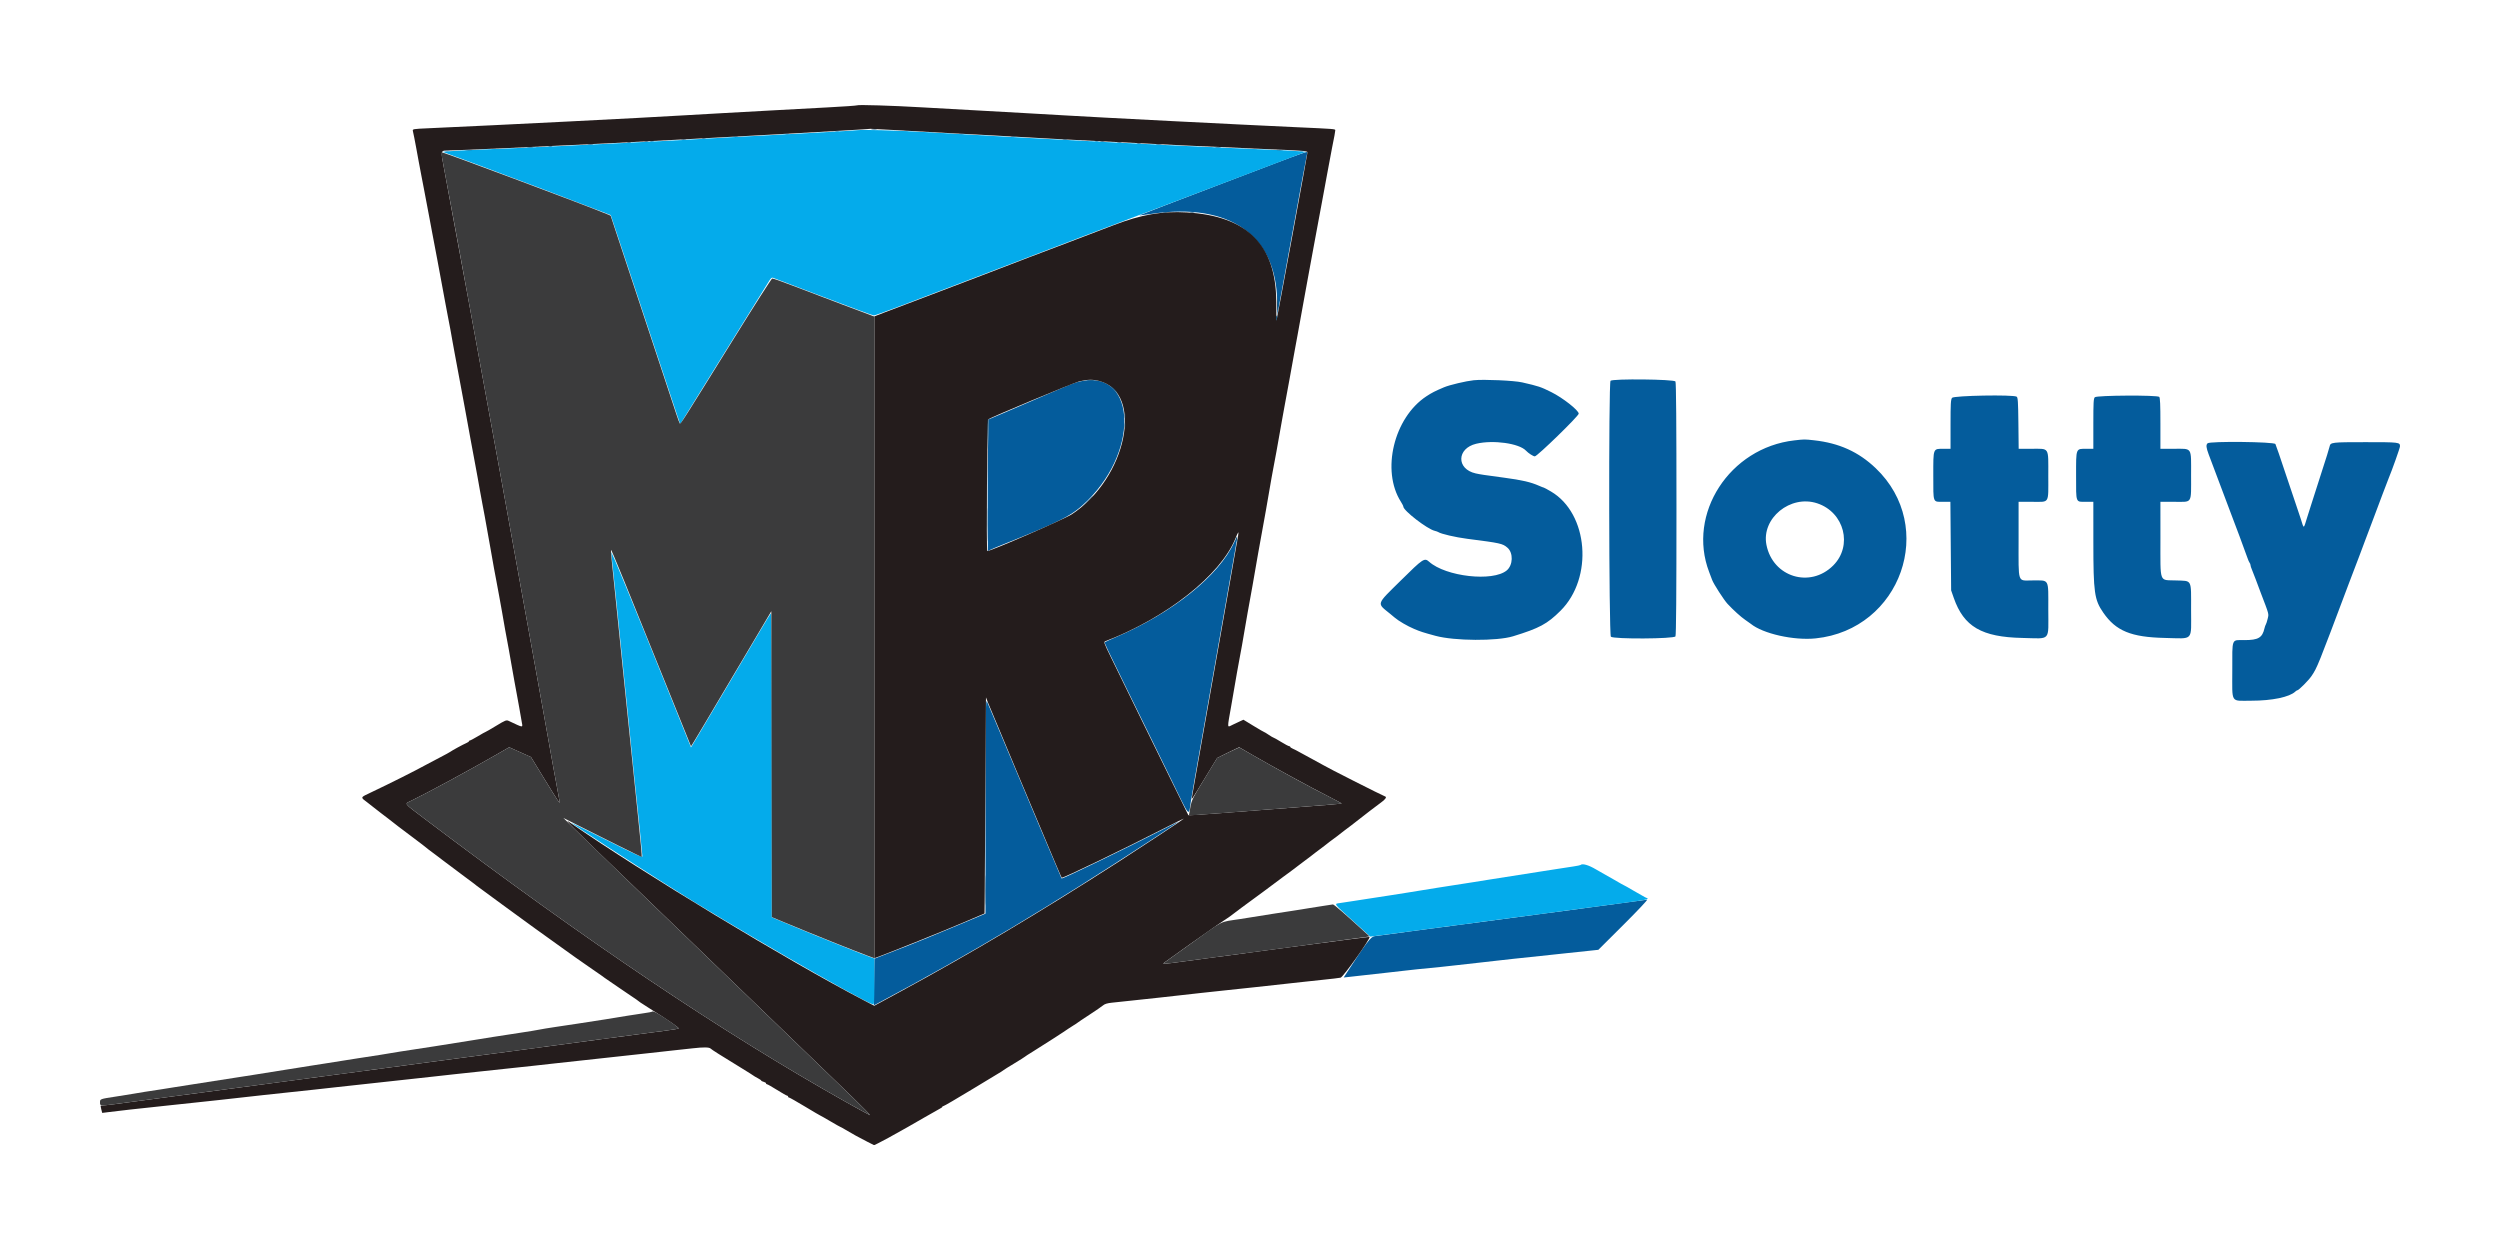 <svg width="500" height="250" viewBox="0 0 500 250" fill="none" xmlns="http://www.w3.org/2000/svg">
<mask id="mask0_1_1090" style="mask-type:alpha" maskUnits="userSpaceOnUse" x="0" y="0" width="500" height="250">
<rect width="500" height="250" fill="#D9D9D9"/>
</mask>
<g mask="url(#mask0_1_1090)">
</g>
<g clip-path="url(#clip0_1_1090)">
<path fill-rule="evenodd" clip-rule="evenodd" d="M180.856 26.245C181.04 26.293 181.343 26.293 181.527 26.245C181.712 26.197 181.56 26.159 181.192 26.159C180.823 26.159 180.672 26.197 180.856 26.245ZM140.414 27.76C140.599 27.808 140.901 27.808 141.086 27.76C141.27 27.712 141.119 27.674 140.75 27.674C140.381 27.674 140.23 27.712 140.414 27.76ZM130.064 28.328C130.249 28.376 130.551 28.376 130.736 28.328C130.92 28.28 130.769 28.242 130.4 28.242C130.031 28.242 129.88 28.28 130.064 28.328ZM218.998 28.328C219.182 28.376 219.485 28.376 219.669 28.328C219.853 28.28 219.702 28.242 219.333 28.242C218.964 28.242 218.813 28.28 218.998 28.328ZM107.256 29.465C107.44 29.512 107.743 29.512 107.927 29.465C108.112 29.417 107.96 29.378 107.592 29.378C107.223 29.378 107.072 29.417 107.256 29.465ZM241.806 29.465C241.99 29.512 242.293 29.512 242.477 29.465C242.662 29.417 242.51 29.378 242.142 29.378C241.773 29.378 241.622 29.417 241.806 29.465ZM98.439 29.844C98.624 29.891 98.926 29.891 99.111 29.844C99.295 29.797 99.144 29.757 98.775 29.757C98.406 29.757 98.255 29.797 98.439 29.844ZM250.529 29.848C250.768 29.892 251.113 29.891 251.296 29.843C251.479 29.795 251.285 29.759 250.863 29.761C250.441 29.764 250.291 29.802 250.529 29.848ZM244.497 36.68C235.304 40.184 227.801 43.068 227.822 43.09C227.844 43.11 229.026 42.958 230.45 42.75C245.903 40.489 255.288 47.069 255.432 60.265L255.463 63.067L255.691 61.779C255.818 61.073 256.188 59.044 256.515 57.273C257.438 52.268 258.454 46.734 258.913 44.204C259.906 38.716 261.306 31.211 261.414 30.786C261.584 30.115 263.232 29.54 244.497 36.68ZM294.755 76.047C293.215 76.206 289.913 76.987 288.813 77.452C287.017 78.212 286.359 78.548 285.271 79.264C278.769 83.546 276.214 94.144 280.186 100.362C280.451 100.776 280.667 101.207 280.667 101.319C280.667 102.118 285.449 105.812 286.938 106.163C287.231 106.232 287.557 106.348 287.663 106.421C288.181 106.779 291.122 107.462 293.413 107.755C300.147 108.62 300.506 108.699 301.483 109.534C302.69 110.564 302.615 113.031 301.345 114.086C298.576 116.389 289.159 115.331 285.816 112.342C284.891 111.515 284.625 111.692 280.183 116.08C275.144 121.057 275.309 120.541 278.043 122.775C278.274 122.964 278.664 123.289 278.91 123.498C279.745 124.207 281.454 125.204 282.835 125.788C284.124 126.332 284.608 126.488 287.101 127.165C290.908 128.198 299.386 128.248 302.613 127.256C307.88 125.638 309.439 124.799 312.1 122.154C318.711 115.587 317.686 102.699 310.203 98.306C309.47 97.876 308.82 97.523 308.758 97.523C308.696 97.523 308.28 97.362 307.834 97.165C306.129 96.413 304.434 96.02 300.792 95.532C296.71 94.986 296.07 94.889 295.141 94.683C291.24 93.819 291.32 89.678 295.255 88.746C298.642 87.943 303.822 88.667 305.2 90.135C305.685 90.653 306.647 91.273 306.963 91.273C307.45 91.273 315.742 83.206 315.742 82.733C315.742 82.064 312.572 79.571 310.257 78.42C308.15 77.372 307.737 77.235 304.433 76.477C302.832 76.108 296.761 75.839 294.755 76.047ZM322.105 76.157C321.708 76.549 321.779 126.949 322.176 127.342C322.689 127.85 334.816 127.786 335.093 127.274C335.228 127.027 335.292 118.74 335.292 101.785C335.292 84.83 335.228 76.544 335.093 76.297C334.849 75.846 322.554 75.714 322.105 76.157ZM215.5 76.414C214.921 76.573 213.497 77.118 212.338 77.624C211.178 78.131 209.281 78.944 208.121 79.431C206.961 79.919 205.754 80.437 205.438 80.584C205.121 80.731 203.266 81.528 201.317 82.356L197.771 83.86L197.629 88.183C197.551 90.559 197.508 96.488 197.534 101.357L197.58 110.209L198.058 109.964C198.323 109.83 199.314 109.41 200.263 109.03C212.466 104.148 214.489 103.1 217.523 100.095C228.281 89.442 226.9 73.28 215.5 76.414ZM390.407 79.571C390.155 79.926 390.108 80.762 390.108 84.875V89.758H388.81C386.561 89.758 386.658 89.514 386.658 95.129C386.658 100.685 386.54 100.364 388.598 100.364H390.078L390.152 109.22L390.227 118.076L390.756 119.588C392.766 125.338 396.348 127.423 404.496 127.59C410.287 127.71 409.658 128.406 409.658 121.861C409.658 115.574 409.942 116.087 406.46 116.087C403.439 116.087 403.717 116.92 403.717 107.86V100.364H406.458C409.978 100.364 409.658 100.886 409.658 95.129C409.658 89.286 409.956 89.758 406.27 89.758H403.734L403.678 84.637C403.63 80.333 403.575 79.486 403.333 79.336C402.63 78.896 390.731 79.113 390.407 79.571ZM418.968 79.448C418.71 79.703 418.667 80.453 418.667 84.751V89.758H417.368C415.119 89.758 415.217 89.514 415.217 95.129C415.217 100.688 415.095 100.364 417.172 100.364H418.667L418.671 108.462C418.675 118.539 418.874 119.946 420.653 122.526C423.184 126.196 426.227 127.442 433.002 127.589C438.83 127.714 438.217 128.376 438.217 121.965C438.217 115.683 438.494 116.212 435.124 116.087C431.782 115.962 432.09 116.813 432.087 107.705L432.083 100.364H434.951C438.529 100.364 438.217 100.878 438.217 94.99C438.217 89.296 438.524 89.758 434.725 89.758H432.083V84.681C432.083 80.985 432.021 79.543 431.853 79.378C431.464 78.993 419.362 79.059 418.968 79.448ZM358.867 88.077C345.916 89.555 337.374 102.757 341.83 114.405C342.044 114.965 342.314 115.679 342.429 115.991C342.729 116.806 344.79 120.005 345.51 120.775C346.711 122.057 348.158 123.367 349.048 123.978C349.546 124.321 350.041 124.669 350.146 124.756C352.585 126.744 358.752 128.13 363.13 127.677C380.202 125.906 387.442 105.357 375.127 93.627C371.698 90.361 367.82 88.609 362.796 88.056C360.882 87.846 360.89 87.846 358.867 88.077ZM441.513 88.659C441.176 88.993 441.229 89.508 441.741 90.89C442.489 92.909 446.104 102.511 446.27 102.922C446.687 103.956 449.166 110.619 449.44 111.445C449.613 111.967 449.832 112.474 449.928 112.573C450.022 112.672 450.1 112.872 450.1 113.017C450.1 113.164 450.22 113.551 450.367 113.88C450.513 114.208 450.867 115.116 451.154 115.897C451.44 116.679 451.87 117.829 452.109 118.454C453.872 123.06 453.779 122.717 453.535 123.749C453.41 124.275 453.245 124.79 453.168 124.894C453.091 124.998 452.971 125.339 452.899 125.651C452.469 127.548 451.671 128.02 448.886 128.02C446.244 128.02 446.458 127.481 446.458 134.111C446.458 140.833 446.022 140.142 450.261 140.142C454.429 140.142 457.925 139.412 459.075 138.303C459.214 138.169 459.392 138.058 459.47 138.058C459.743 138.058 461.723 136.067 462.297 135.217C463.445 133.516 463.519 133.333 469.787 116.655C470.786 113.998 471.679 111.654 471.772 111.445C471.864 111.237 472.121 110.555 472.342 109.93C472.563 109.305 472.818 108.623 472.908 108.415C472.999 108.206 473.819 106.033 474.73 103.585C475.64 101.136 476.457 98.963 476.544 98.755C476.633 98.546 476.894 97.864 477.125 97.239C477.356 96.614 477.617 95.932 477.705 95.724C478.405 94.056 480 89.568 480 89.264C480 88.451 479.845 88.431 473.099 88.431C466.329 88.431 466.1 88.459 465.923 89.284C465.842 89.66 465.067 92.173 464.696 93.261C464.59 93.574 464.016 95.364 463.423 97.239C462.828 99.114 462.269 100.862 462.179 101.123C462.089 101.383 461.745 102.469 461.415 103.538C460.694 105.87 460.801 105.846 460.17 103.822C459.885 102.91 459.493 101.738 459.299 101.217C459.103 100.696 458.12 97.774 457.114 94.725C456.108 91.675 455.192 89.012 455.081 88.806C454.832 88.347 441.97 88.209 441.513 88.659ZM363.46 100.668C368.877 102.473 370.586 109.156 366.64 113.099C362.024 117.71 354.568 115.412 353.291 108.984C352.232 103.659 358.083 98.874 363.46 100.668ZM246.847 108.46C243.792 115.132 234.526 122.559 223.159 127.446C221.99 127.949 220.991 128.402 220.941 128.452C220.851 128.54 221.51 129.933 225.084 137.206C226.057 139.186 227.48 142.084 228.244 143.647C229.01 145.209 230.347 147.937 231.215 149.707C232.082 151.478 233.334 154.035 233.996 155.39C238.216 164.023 237.685 163.424 238.198 160.126C238.344 159.188 238.693 157.142 238.975 155.58C239.257 154.017 239.605 152.057 239.749 151.222C240.01 149.706 240.708 145.765 241.659 140.426C241.937 138.863 242.284 136.903 242.427 136.07C242.572 135.237 242.822 133.83 242.983 132.944C243.293 131.234 244.101 126.654 244.535 124.136C244.903 122.004 245.746 117.239 246.092 115.329C246.899 110.886 247.502 107.303 247.453 107.26C247.431 107.24 247.158 107.781 246.847 108.46ZM197.108 161.197L197.1 182.727L191.682 185.005C188.703 186.257 186.008 187.374 185.693 187.488C185.378 187.6 184.948 187.774 184.738 187.873C184.335 188.062 180.676 189.504 177.029 190.91L174.88 191.738L174.825 196.407L174.771 201.074L175.921 200.461C194.326 190.639 209.726 181.429 230.642 167.736C233.33 165.975 235.614 164.457 235.716 164.362C235.818 164.267 234.482 164.919 232.746 165.813C225.75 169.411 212.46 175.841 212.316 175.698C212.282 175.666 210.307 170.998 207.924 165.325C205.541 159.653 202.783 153.093 201.796 150.75C200.807 148.405 199.481 145.251 198.849 143.741C198.217 142.23 197.568 140.696 197.407 140.331C197.143 139.732 197.114 141.733 197.108 161.197ZM324.463 180.601C321.933 180.951 318.266 181.448 316.317 181.708C307.178 182.922 302.616 183.53 290.633 185.13C289.527 185.277 285.688 185.788 282.105 186.264C278.52 186.74 275.268 187.18 274.877 187.241C274.152 187.355 273.221 188.586 269.401 194.482L268.739 195.5L269.864 195.376C270.482 195.308 271.72 195.169 272.617 195.068C273.513 194.967 275.411 194.756 276.833 194.599C278.257 194.442 280.154 194.227 281.05 194.12C282.573 193.94 283.5 193.844 288.286 193.374C289.313 193.272 290.845 193.103 291.688 192.999C292.531 192.893 294.472 192.676 296 192.516C297.528 192.355 299.081 192.179 299.45 192.125C299.819 192.07 301.328 191.902 302.805 191.75C304.28 191.598 306.651 191.348 308.075 191.195C309.498 191.04 311.87 190.788 313.346 190.632C314.822 190.478 316.848 190.263 317.85 190.156L319.671 189.962L324.712 184.941C327.591 182.072 329.604 179.929 329.408 179.943C329.218 179.955 326.993 180.252 324.463 180.601Z" fill="#045C9C"/>
<path fill-rule="evenodd" clip-rule="evenodd" d="M171.608 26.03C171.345 26.071 168.671 26.237 165.667 26.397C162.662 26.558 157.918 26.817 155.125 26.972C152.332 27.129 148.407 27.338 146.404 27.438C144.401 27.538 142.116 27.667 141.325 27.722C139.74 27.835 135.808 28.044 126.95 28.486C109.953 29.334 104.605 29.583 96.475 29.908C93.47 30.027 90.457 30.182 89.777 30.251L88.542 30.376L96.102 33.165C102.142 35.394 115.131 40.304 121.147 42.633L122.149 43.021L123.669 47.589C125.847 54.131 128.577 62.36 132.033 72.805C135.677 83.82 136.02 84.838 136.064 84.782C136.145 84.68 153.556 56.648 153.892 56.079C154.12 55.693 154.371 55.487 154.549 55.54C154.707 55.589 159.236 57.307 164.612 59.36C169.989 61.413 174.56 63.09 174.77 63.089C175.106 63.084 181.094 60.841 195.183 55.438C198.913 54.007 202.541 52.624 216.458 47.322C219.779 46.057 225.04 44.066 228.15 42.897C231.26 41.728 239.954 38.433 247.47 35.573L261.135 30.376L259.832 30.248C259.116 30.177 256.115 30.025 253.162 29.909C244.526 29.572 225.501 28.659 213.487 28.006C211.59 27.904 208.399 27.734 206.395 27.628C204.393 27.522 201.331 27.352 199.592 27.248C197.852 27.145 194.833 26.974 192.883 26.868C190.932 26.761 187.095 26.545 184.354 26.386C179.183 26.088 172.442 25.899 171.608 26.03ZM122.245 110.499C122.303 110.916 122.693 114.623 123.112 118.738C123.532 122.853 124.138 128.777 124.46 131.902C125.593 142.904 126.193 148.78 126.376 150.654C126.478 151.696 126.647 153.358 126.753 154.348C126.858 155.338 127.076 157.426 127.237 158.989C127.4 160.552 127.746 163.876 128.007 166.376C128.269 168.877 128.483 171.077 128.483 171.268C128.483 171.544 127.036 170.888 121.248 167.99C117.268 165.997 114.099 164.448 114.204 164.545C114.523 164.843 127.342 173.177 131.603 175.856C132.423 176.372 133.63 177.137 134.287 177.556C144.836 184.299 171.515 199.748 174.531 200.861C174.845 200.977 174.867 200.685 174.867 196.336V191.688L174.436 191.557C173.511 191.277 163.228 187.18 158.911 185.37L154.358 183.463V152.958C154.358 134.061 154.29 122.519 154.18 122.631C154.081 122.729 152.844 124.771 151.431 127.167C150.019 129.563 147.495 133.825 145.823 136.638C144.15 139.451 142.36 142.475 141.841 143.359C141.324 144.242 140.292 145.981 139.549 147.221L138.199 149.477L135.044 141.637C126.263 119.819 122.151 109.813 122.245 110.499ZM316.097 173.001C316.047 173.051 315.407 173.182 314.676 173.292C313.945 173.402 312.569 173.613 311.62 173.761C310.672 173.909 309.055 174.16 308.027 174.32C301.337 175.36 299.09 175.715 297.725 175.941C297.04 176.056 295.681 176.273 294.706 176.426C291.347 176.952 289.287 177.273 287.519 177.545C286.544 177.695 285.228 177.907 284.595 178.018C283.963 178.129 282.627 178.346 281.625 178.5C280.623 178.656 278.985 178.914 277.983 179.075C276.982 179.237 275.342 179.488 274.342 179.635C273.34 179.781 271.702 180.035 270.7 180.198C269.698 180.362 268.467 180.548 267.962 180.613C266.758 180.768 266.652 180.626 270.61 184.208L274.055 187.324L274.917 187.216C275.643 187.126 281.538 186.343 290.633 185.13C303.409 183.425 309.495 182.614 316.22 181.721C331.272 179.723 329.997 179.951 329.007 179.444C328.616 179.244 327.536 178.63 326.607 178.079C325.679 177.529 324.882 177.077 324.837 177.077C324.791 177.077 323.883 176.566 322.818 175.941C321.753 175.316 320.851 174.804 320.815 174.804C320.778 174.804 320.032 174.378 319.155 173.858C317.698 172.992 316.458 172.644 316.097 173.001Z" fill="#04ABEB"/>
<path fill-rule="evenodd" clip-rule="evenodd" d="M171.408 21.068C171.35 21.127 168.72 21.311 165.562 21.477C162.404 21.644 157.622 21.902 154.933 22.052C152.245 22.201 147.717 22.451 144.87 22.608C142.024 22.764 138.273 22.979 136.533 23.083C128.178 23.59 100.576 24.983 85.697 25.651C82.581 25.79 82.493 25.806 82.572 26.192C82.616 26.41 82.743 27.014 82.853 27.535C82.964 28.055 83.15 29.036 83.267 29.713C83.385 30.39 83.594 31.541 83.734 32.271C83.873 32.999 84.132 34.363 84.308 35.3C84.484 36.238 84.698 37.346 84.783 37.763C84.928 38.469 85.168 39.736 85.851 43.398C86.002 44.206 86.248 45.527 86.399 46.335C87.082 49.996 87.322 51.264 87.467 51.969C87.638 52.809 88.044 54.992 89.118 60.871C89.27 61.706 89.472 62.77 89.567 63.24C89.875 64.77 90.306 67.097 90.514 68.354C90.626 69.03 90.805 70.011 90.911 70.532C91.129 71.601 92.117 76.903 92.551 79.339C92.71 80.225 92.923 81.376 93.024 81.897C93.219 82.899 93.68 85.426 93.871 86.538C93.933 86.902 94.025 87.414 94.076 87.674C94.292 88.792 94.758 91.297 95.027 92.789C95.188 93.674 95.408 94.867 95.516 95.44C95.624 96.013 95.836 97.206 95.985 98.091C96.135 98.977 96.354 100.17 96.473 100.744C96.591 101.317 96.807 102.467 96.955 103.301C97.101 104.134 97.361 105.583 97.532 106.521C97.703 107.458 97.962 108.907 98.107 109.74C98.712 113.219 98.953 114.551 99.22 115.897C99.375 116.679 99.644 118.127 99.819 119.117C99.993 120.106 100.255 121.555 100.4 122.337C100.544 123.118 100.723 124.141 100.796 124.61C100.869 125.079 100.965 125.633 101.009 125.841C101.146 126.478 101.469 128.221 101.756 129.867C101.905 130.726 102.153 132.133 102.305 132.992C102.457 133.851 102.718 135.322 102.884 136.259C103.05 137.197 103.269 138.39 103.373 138.911C103.476 139.431 103.686 140.583 103.838 141.468C103.991 142.353 104.206 143.584 104.317 144.202C104.571 145.633 104.849 145.633 101.781 144.199C101.267 143.959 101.142 144.006 99.219 145.169C98.107 145.842 97.153 146.392 97.101 146.392C97.046 146.392 96.363 146.776 95.583 147.245C94.801 147.714 94.078 148.097 93.976 148.097C93.875 148.097 93.792 148.164 93.792 148.245C93.792 148.327 93.554 148.492 93.264 148.614C92.641 148.877 90.374 150.11 90.073 150.351C89.957 150.444 89.044 150.944 88.042 151.462C87.04 151.98 85.833 152.618 85.358 152.878C82.963 154.194 78.25 156.563 74.293 158.438C71.973 159.538 72.022 159.402 73.523 160.531C74.182 161.028 74.764 161.484 74.817 161.546C74.869 161.608 75.472 162.078 76.158 162.591C76.843 163.103 77.509 163.611 77.637 163.718C78.197 164.187 80.806 166.179 82.872 167.713C84.061 168.596 85.032 169.348 85.734 169.928C85.888 170.055 86.534 170.538 87.171 171.001C87.809 171.463 88.426 171.934 88.546 172.045C88.664 172.156 88.955 172.376 89.192 172.531C89.428 172.688 89.719 172.904 89.838 173.012C89.957 173.119 91.09 173.97 92.355 174.902C93.62 175.834 94.759 176.683 94.887 176.79C95.016 176.896 95.231 177.069 95.366 177.174C95.927 177.61 104.463 183.858 106.892 185.609C110.407 188.145 114.661 191.198 115.002 191.43C115.196 191.562 116.39 192.394 117.655 193.279C118.92 194.163 120.116 194.993 120.313 195.121C120.51 195.251 120.77 195.442 120.89 195.545C121.008 195.65 121.753 196.161 122.543 196.682C123.333 197.204 124.022 197.674 124.075 197.729C124.128 197.783 124.817 198.253 125.606 198.771C126.396 199.289 127.147 199.798 127.277 199.903C127.831 200.349 128.08 200.519 129.502 201.418C133.98 204.25 135.921 205.59 135.711 205.703C135.583 205.773 134.445 205.962 133.18 206.125C131.915 206.289 129.283 206.634 127.333 206.894C125.384 207.153 122.149 207.583 120.145 207.848C118.143 208.114 114.952 208.542 113.055 208.803C111.157 209.062 107.318 209.578 104.525 209.948C101.732 210.319 98.54 210.743 97.433 210.89C96.327 211.037 94.084 211.335 92.45 211.551C89.657 211.92 70.174 214.522 64.083 215.34C62.555 215.545 54.577 216.61 46.355 217.707C38.132 218.802 30.153 219.867 28.625 220.072C27.097 220.277 24.599 220.611 23.074 220.814C21.549 221.018 20.244 221.148 20.171 221.105C20.1 221.061 20.131 221.376 20.241 221.804L20.442 222.582L21.515 222.447C24.176 222.11 26.639 221.835 33.417 221.116C34.892 220.961 37.329 220.7 38.831 220.539C40.333 220.377 42.684 220.124 44.054 219.978C45.424 219.831 47.322 219.62 48.27 219.507C49.219 219.396 51.203 219.174 52.679 219.016C54.155 218.858 56.484 218.608 57.855 218.46C59.224 218.312 61.553 218.064 63.029 217.908C64.505 217.752 66.445 217.536 67.342 217.428C68.946 217.235 71.653 216.94 76.925 216.382C82.197 215.824 84.904 215.527 86.508 215.334C87.404 215.226 89.323 215.012 90.773 214.86C93.295 214.594 95.93 214.311 101.363 213.725C102.733 213.577 105.062 213.328 106.537 213.172C108.013 213.017 109.954 212.801 110.85 212.693C112.455 212.5 115.161 212.204 120.433 211.646C125.376 211.123 128.376 210.795 129.92 210.61C130.765 210.508 132.705 210.292 134.233 210.131C135.761 209.969 137.702 209.758 138.545 209.662C140.728 209.414 141.834 209.431 142.125 209.714C142.385 209.966 143.996 210.986 148.225 213.572C149.543 214.379 150.664 215.086 150.717 215.144C150.769 215.201 151.136 215.416 151.531 215.621C151.927 215.826 152.25 216.051 152.25 216.119C152.25 216.189 152.466 216.299 152.73 216.365C152.993 216.43 153.208 216.567 153.208 216.669C153.208 216.772 153.298 216.855 153.407 216.855C153.516 216.855 154.419 217.366 155.413 217.991C156.406 218.616 157.309 219.128 157.418 219.128C157.527 219.128 157.617 219.213 157.617 219.317C157.617 219.422 157.702 219.507 157.808 219.507C157.913 219.507 159.343 220.316 160.985 221.306C162.629 222.296 164.006 223.105 164.048 223.105C164.09 223.105 164.991 223.617 166.05 224.242C167.109 224.867 168.015 225.378 168.064 225.378C168.113 225.378 168.564 225.627 169.065 225.929C170.38 226.723 171.886 227.551 173.457 228.346L174.827 229.038L175.662 228.631C176.121 228.407 177.013 227.936 177.645 227.585C181.24 225.591 182.118 225.094 184.738 223.571C186.319 222.652 187.806 221.809 188.043 221.697C188.278 221.587 188.473 221.431 188.474 221.354C188.474 221.276 188.573 221.212 188.692 221.212C188.812 221.212 191.378 219.715 194.394 217.885C197.412 216.056 200.052 214.458 200.263 214.334C200.473 214.21 200.689 214.062 200.742 214.005C200.794 213.947 201.743 213.355 202.85 212.688C203.956 212.02 204.905 211.422 204.958 211.36C205.011 211.296 205.704 210.847 206.5 210.361C208.15 209.353 213.391 205.974 213.68 205.733C213.784 205.645 214.215 205.367 214.638 205.116C215.06 204.863 215.447 204.609 215.5 204.55C215.553 204.491 216.63 203.768 217.895 202.944C219.16 202.119 220.393 201.271 220.636 201.059C220.936 200.795 221.481 200.631 222.361 200.54C223.067 200.466 224.939 200.268 226.52 200.097C228.102 199.927 230.517 199.667 231.888 199.521C233.258 199.374 235.156 199.162 236.105 199.05C237.053 198.938 238.951 198.726 240.32 198.579C241.691 198.432 244.042 198.18 245.544 198.018C247.046 197.856 249.461 197.599 250.911 197.447C254.344 197.084 258.732 196.602 260.542 196.389C261.332 196.295 263.23 196.092 264.758 195.937C266.286 195.782 267.796 195.602 268.113 195.536C268.637 195.428 274.17 187.641 273.907 187.382C273.869 187.346 267.505 188.163 259.764 189.199C252.022 190.236 244.049 191.303 242.045 191.571C240.043 191.838 237.542 192.176 236.488 192.32C232.875 192.814 232.426 192.845 232.786 192.571C233.595 191.958 242.274 185.8 243.343 185.082C243.999 184.639 244.624 184.212 244.73 184.133C244.834 184.053 245.177 183.826 245.49 183.627C245.803 183.428 246.499 182.918 247.04 182.492C247.579 182.067 248.212 181.59 248.444 181.435C248.956 181.092 256.301 175.658 256.708 175.322C256.867 175.191 257.298 174.876 257.667 174.621C258.035 174.368 258.38 174.112 258.433 174.053C258.486 173.995 259.22 173.438 260.063 172.817C260.905 172.196 261.898 171.448 262.267 171.156C262.635 170.864 263.024 170.562 263.13 170.485C264.144 169.741 265.832 168.454 265.908 168.364C265.961 168.303 266.306 168.047 266.675 167.797C267.044 167.546 267.389 167.29 267.442 167.229C267.495 167.166 268.098 166.696 268.783 166.182C269.468 165.669 270.116 165.183 270.22 165.102C270.83 164.634 272.716 163.168 273.968 162.188C274.764 161.566 275.775 160.804 276.214 160.496C277.003 159.943 277.385 159.427 277.084 159.32C276.453 159.095 265.079 153.335 264.663 153.029C264.557 152.952 263.694 152.478 262.745 151.977C261.797 151.475 260.589 150.818 260.063 150.517C259.536 150.214 258.867 149.869 258.577 149.748C258.287 149.628 258.05 149.463 258.05 149.381C258.05 149.301 257.95 149.233 257.827 149.233C257.704 149.233 256.981 148.85 256.219 148.381C255.458 147.913 254.776 147.529 254.705 147.529C254.632 147.529 254.198 147.273 253.738 146.96C253.278 146.648 252.855 146.392 252.798 146.392C252.74 146.392 251.792 145.842 250.69 145.169L248.687 143.945L248.05 144.236C247.699 144.395 247.003 144.725 246.502 144.966C245.384 145.507 245.409 145.907 246.259 141.089C246.786 138.103 247.089 136.346 247.39 134.555C247.546 133.617 247.772 132.38 247.892 131.808C248.012 131.235 248.239 129.998 248.399 129.061C248.559 128.123 248.809 126.674 248.954 125.841C249.098 125.008 249.35 123.559 249.512 122.621C249.676 121.684 249.899 120.447 250.008 119.875C250.118 119.302 250.342 118.065 250.504 117.128C250.666 116.19 250.925 114.699 251.08 113.814C251.234 112.927 251.479 111.521 251.624 110.688C251.768 109.854 251.984 108.661 252.103 108.036C252.307 106.97 252.477 106.028 253.183 102.069C253.464 100.491 253.8 98.555 254.315 95.534C254.457 94.701 254.67 93.55 254.789 92.977C254.907 92.404 255.131 91.211 255.287 90.326C255.442 89.441 255.699 87.992 255.858 87.106C256.018 86.22 256.274 84.771 256.429 83.885C256.581 83 256.792 81.85 256.893 81.328C257.112 80.219 257.599 77.567 257.957 75.552C258.639 71.71 258.831 70.647 259.002 69.775C259.105 69.253 259.324 68.06 259.492 67.122C259.659 66.184 259.929 64.694 260.092 63.808C260.255 62.922 260.502 61.559 260.64 60.777C261.277 57.189 261.514 55.886 261.675 55.095C261.882 54.071 262.368 51.431 262.756 49.222C263.027 47.677 263.326 46.065 263.793 43.636C263.914 43.01 264.144 41.774 264.306 40.889C264.468 40.003 264.721 38.639 264.868 37.858C265.016 37.077 265.266 35.713 265.425 34.828C265.743 33.053 266.222 30.502 266.401 29.618C266.848 27.426 267.058 26.284 267.058 26.057C267.058 25.793 266.997 25.788 259.105 25.432C248.671 24.963 218.636 23.431 213.105 23.085C211.418 22.981 207.666 22.766 204.767 22.608C195.558 22.107 189.484 21.767 184.258 21.461C178.453 21.122 171.562 20.91 171.408 21.068ZM179.18 26.026C186.315 26.437 193.737 26.842 198.058 27.055C200.114 27.156 202.399 27.285 203.138 27.34C203.876 27.396 206.981 27.57 210.038 27.728C213.094 27.885 217.192 28.099 219.142 28.201C231.787 28.868 242.518 29.377 252.97 29.807C260.539 30.118 261.5 30.191 261.5 30.459C261.5 30.782 255.374 64.039 255.299 64.123C255.283 64.14 255.262 62.435 255.252 60.335C255.196 48.929 249.435 43.191 237.332 42.484C232.395 42.197 228.203 42.925 222.783 45.015C220.622 45.848 216.698 47.345 214.063 48.34C208.203 50.553 204.208 52.078 195.375 55.471C191.633 56.908 186.372 58.911 183.683 59.921C180.995 60.931 177.912 62.1 176.831 62.518L174.867 63.28V127.463V191.646L176.069 191.198C178.968 190.12 188.741 186.18 192.644 184.515L196.908 182.695L196.936 180.123C196.952 178.708 197.016 168.985 197.079 158.515L197.195 139.479L197.598 140.521C197.82 141.094 200.564 147.657 203.695 155.106C211.383 173.387 212.256 175.45 212.344 175.538C212.516 175.708 224.744 169.816 232.894 165.639C235.028 164.544 236.775 163.684 236.775 163.728C236.775 163.812 228.519 169.266 223.838 172.276C208.009 182.451 194.134 190.707 179.985 198.372L174.85 201.154L172.702 200.033C157.496 192.096 128.618 174.623 114.013 164.523C112.428 163.427 113.86 164.859 126.662 177.175C130.88 181.231 136.227 186.388 138.545 188.633C140.865 190.878 146.299 196.118 150.62 200.278C158.299 207.666 162.531 211.748 170.444 219.396C172.59 221.47 174.183 223.105 173.984 223.03C173.784 222.954 171.637 221.777 169.213 220.412C144.299 206.391 117.191 188.166 84.783 163.652C80.633 160.512 80.853 160.817 82.242 160.149C85.206 158.728 94.007 153.965 99.204 150.969L101.837 149.452L104.018 150.432L106.197 151.412L108.815 155.689C111.604 160.249 112.092 160.975 111.923 160.314C111.844 160.002 109.502 147.098 108.934 143.835C108.843 143.315 108.637 142.163 108.476 141.278C108.315 140.393 107.316 134.852 106.253 128.966C102.071 105.78 97.849 82.593 95.202 68.259C94.413 63.988 93.694 60.067 93.603 59.546C93.316 57.892 89.928 39.636 88.792 33.621C88.101 29.961 88.058 30.101 89.862 30.092C91.398 30.083 109.521 29.267 121.295 28.677C139.273 27.775 173.683 25.877 174.1 25.763C174.153 25.749 176.438 25.868 179.18 26.026ZM219.863 76.2C228.875 78.571 225.344 95.648 214.35 102.865C212.908 103.811 198.194 110.214 197.46 110.214C197.248 110.214 197.438 84.071 197.651 83.864C197.996 83.53 214.644 76.582 215.788 76.295C217.439 75.881 218.55 75.855 219.863 76.2ZM247.605 107.231C247.533 107.674 247.015 110.636 246.451 113.814C245.507 119.147 244.321 125.856 241.65 140.994C241.081 144.224 240.483 147.591 240.322 148.477C240.161 149.362 239.686 152.046 239.267 154.443C238.847 156.839 238.46 159.049 238.405 159.354C238.271 160.093 238.134 160.29 240.948 155.674L243.43 151.602L244.942 150.842C245.774 150.423 246.765 149.94 247.145 149.769L247.836 149.456L250.787 151.163C254.645 153.396 262.223 157.525 265.671 159.273C267.174 160.035 268.376 160.686 268.341 160.72C268.307 160.754 263.843 161.12 258.42 161.535C252.999 161.95 246.124 162.476 243.146 162.704C240.166 162.933 237.704 163.085 237.674 163.043C237.644 163.001 236.011 159.685 234.045 155.674C232.08 151.663 229.508 146.421 228.329 144.025C226.27 139.835 225.653 138.573 222.238 131.563C220.722 128.454 220.698 128.38 221.113 128.222C233.273 123.574 244.076 115.044 247.074 107.724C247.692 106.216 247.781 106.133 247.605 107.231Z" fill="#241C1C"/>
<path fill-rule="evenodd" clip-rule="evenodd" d="M88.233 30.583C88.233 30.644 88.702 33.18 89.276 36.218C89.85 39.255 90.665 43.616 91.09 45.908C91.514 48.2 92.215 51.993 92.649 54.337C93.084 56.681 93.513 59.025 93.603 59.546C93.694 60.067 94.413 63.988 95.202 68.259C97.849 82.593 102.071 105.78 106.253 128.966C107.316 134.852 108.315 140.393 108.476 141.278C108.637 142.163 108.843 143.315 108.934 143.835C109.502 147.098 111.844 160.002 111.923 160.314C112.092 160.975 111.604 160.249 108.814 155.689L106.197 151.412L104.018 150.432L101.837 149.452L99.204 150.969C94.007 153.965 85.206 158.728 82.242 160.149C80.853 160.817 80.633 160.512 84.783 163.652C117.191 188.166 144.299 206.391 169.212 220.412C171.637 221.777 173.784 222.954 173.984 223.03C174.183 223.105 172.59 221.47 170.444 219.396C162.531 211.748 158.299 207.666 150.62 200.278C146.299 196.118 140.865 190.878 138.545 188.633C136.227 186.388 130.88 181.231 126.662 177.175C122.445 173.119 117.573 168.401 115.833 166.692L112.67 163.584L115.833 165.195C119.498 167.063 128.237 171.395 128.337 171.395C128.412 171.395 128.131 168.323 127.54 162.683C126.956 157.118 125.821 146.088 125.511 142.983C125.362 141.472 125.017 138.106 124.747 135.501C124.476 132.896 124.131 129.53 123.98 128.02C123.828 126.508 123.57 123.994 123.407 122.432C123.242 120.869 123.028 118.78 122.93 117.791C122.831 116.801 122.612 114.685 122.443 113.089C122.274 111.492 122.167 110.094 122.205 109.981C122.264 109.805 124.994 116.495 135.925 143.611L138.202 149.26L138.779 148.347C139.095 147.845 140.158 146.071 141.139 144.403C142.121 142.737 143.584 140.265 144.389 138.911C146.713 135.006 148.347 132.25 151.407 127.072L154.262 122.242L154.313 152.833L154.363 183.424L157.284 184.64C162.61 186.857 170.75 190.119 173.573 191.165L174.867 191.646V127.478V63.309L168.398 60.88C164.84 59.545 160.3 57.82 158.308 57.048C156.318 56.277 154.574 55.671 154.435 55.702C154.296 55.732 150.85 61.127 146.779 67.69C136.429 84.379 136.113 84.875 135.961 84.703C135.887 84.618 135.562 83.739 135.24 82.749C134.919 81.759 133.706 78.094 132.546 74.605C130.406 68.169 125.449 53.207 123.302 46.699L122.126 43.134L121.328 42.797C117.967 41.374 88.821 30.471 88.377 30.47C88.299 30.47 88.233 30.521 88.233 30.583ZM245.606 150.529L243.421 151.602L240.876 155.784C238.468 159.74 238.316 160.049 238.061 161.513L237.789 163.061H238.217C238.452 163.061 240.79 162.893 243.412 162.688C246.034 162.483 252.701 161.97 258.229 161.548C263.756 161.127 268.307 160.754 268.341 160.72C268.376 160.686 267.174 160.035 265.671 159.272C261.993 157.406 256.064 154.186 251.63 151.645C249.626 150.497 247.944 149.536 247.89 149.507C247.836 149.48 246.809 149.939 245.606 150.529ZM264.758 181.164C263.862 181.309 262.568 181.512 261.883 181.617C261.198 181.721 260.465 181.843 260.255 181.885C260.043 181.928 259.18 182.062 258.337 182.185C256.331 182.476 256.072 182.516 254.6 182.761C253.056 183.018 250.476 183.429 248.083 183.801C243.692 184.482 245.05 183.797 237.824 188.974C235.397 190.713 233.197 192.287 232.936 192.472C232.392 192.858 232.63 192.847 236.488 192.32C239.3 191.936 243.923 191.318 259.105 189.295C266.589 188.297 272.98 187.434 273.307 187.377L273.902 187.275L272.833 186.295C269.028 182.812 266.782 180.866 266.584 180.885C266.476 180.895 265.654 181.021 264.758 181.164ZM130.384 202.348C130.34 202.392 129.657 202.518 128.867 202.629C128.076 202.74 127.243 202.869 127.016 202.915C126.788 202.961 126.184 203.053 125.674 203.119C125.163 203.185 124.358 203.314 123.883 203.406C123.409 203.499 122.158 203.704 121.105 203.864C120.05 204.025 117.591 204.404 115.642 204.71C113.692 205.015 111.664 205.319 111.137 205.385C110.611 205.452 109.705 205.593 109.125 205.699C106.566 206.166 106.049 206.252 104.237 206.522C101.78 206.885 95.354 207.896 93.983 208.133C92.359 208.415 81.105 210.173 79.956 210.325C79.672 210.363 78.903 210.49 78.245 210.608C77.114 210.811 75.622 211.046 71.654 211.646C70.072 211.886 67.917 212.227 64.945 212.709C64.313 212.811 63.019 213.013 62.07 213.158C61.122 213.302 60.087 213.468 59.77 213.526C59.454 213.585 58.333 213.762 57.279 213.92C56.225 214.079 54.888 214.294 54.308 214.396C53.728 214.5 52.133 214.754 50.763 214.962C49.392 215.17 47.753 215.426 47.12 215.529C44.75 215.919 39.773 216.695 38.017 216.951C37.015 217.097 35.678 217.307 35.045 217.418C34.413 217.531 33.077 217.743 32.075 217.892C29.563 218.266 27.949 218.523 26.708 218.745C26.128 218.848 24.511 219.107 23.115 219.321C20.009 219.794 20 219.797 20 220.463C20 221.223 20.006 221.223 23.074 220.814C24.599 220.611 27.097 220.277 28.625 220.072C30.153 219.867 38.132 218.802 46.355 217.707C54.577 216.61 62.555 215.545 64.083 215.34C70.174 214.522 89.657 211.92 92.45 211.551C94.084 211.335 96.327 211.037 97.433 210.89C98.54 210.743 101.732 210.319 104.525 209.948C107.318 209.578 111.157 209.062 113.055 208.803C114.952 208.542 118.143 208.114 120.145 207.848C122.149 207.583 125.384 207.153 127.333 206.894C129.283 206.634 131.915 206.289 133.18 206.125C134.445 205.962 135.583 205.773 135.711 205.703C135.848 205.629 134.926 204.907 133.448 203.925C131.165 202.411 130.61 202.126 130.384 202.348Z" fill="#3B3B3C"/>
<path fill-rule="evenodd" clip-rule="evenodd" d="M174.343 25.871C174.634 25.915 175.065 25.914 175.301 25.869C175.536 25.823 175.298 25.788 174.771 25.789C174.244 25.791 174.051 25.828 174.343 25.871ZM167.056 26.245C167.24 26.293 167.543 26.293 167.727 26.245C167.912 26.197 167.76 26.159 167.392 26.159C167.023 26.159 166.872 26.197 167.056 26.245ZM156.996 26.817C157.234 26.862 157.579 26.86 157.763 26.813C157.946 26.765 157.751 26.728 157.33 26.73C156.908 26.733 156.758 26.771 156.996 26.817ZM191.877 26.817C192.115 26.861 192.502 26.861 192.739 26.817C192.977 26.771 192.783 26.734 192.308 26.734C191.834 26.734 191.64 26.771 191.877 26.817ZM146.644 27.385C146.881 27.429 147.269 27.429 147.506 27.385C147.743 27.339 147.549 27.302 147.075 27.302C146.6 27.302 146.407 27.339 146.644 27.385ZM202.227 27.385C202.465 27.429 202.852 27.429 203.089 27.385C203.327 27.339 203.133 27.302 202.658 27.302C202.184 27.302 201.99 27.339 202.227 27.385ZM136.294 27.953C136.531 27.997 136.919 27.997 137.156 27.953C137.393 27.908 137.199 27.87 136.725 27.87C136.25 27.87 136.057 27.908 136.294 27.953ZM212.577 27.953C212.815 27.997 213.202 27.997 213.439 27.953C213.677 27.908 213.483 27.87 213.008 27.87C212.534 27.87 212.34 27.908 212.577 27.953ZM128.914 28.328C129.099 28.376 129.401 28.376 129.586 28.328C129.77 28.28 129.619 28.242 129.25 28.242C128.881 28.242 128.73 28.28 128.914 28.328ZM220.148 28.328C220.332 28.376 220.635 28.376 220.819 28.328C221.003 28.28 220.852 28.242 220.483 28.242C220.114 28.242 219.963 28.28 220.148 28.328ZM125.464 28.518C125.649 28.566 125.951 28.566 126.136 28.518C126.32 28.47 126.169 28.431 125.8 28.431C125.431 28.431 125.28 28.47 125.464 28.518ZM223.504 28.521C223.743 28.567 224.088 28.564 224.271 28.518C224.454 28.47 224.26 28.433 223.838 28.435C223.416 28.437 223.266 28.476 223.504 28.521ZM227.431 28.708C227.615 28.754 227.918 28.754 228.102 28.708C228.287 28.66 228.135 28.62 227.767 28.62C227.398 28.62 227.247 28.66 227.431 28.708ZM117.609 28.902C117.901 28.945 118.332 28.944 118.568 28.9C118.803 28.854 118.564 28.819 118.038 28.82C117.511 28.821 117.318 28.859 117.609 28.902ZM231.268 28.902C231.559 28.945 231.99 28.944 232.226 28.9C232.461 28.854 232.223 28.819 231.696 28.82C231.169 28.821 230.976 28.859 231.268 28.902ZM109.748 29.276C109.932 29.323 110.235 29.323 110.419 29.276C110.603 29.228 110.452 29.188 110.083 29.188C109.714 29.188 109.563 29.228 109.748 29.276ZM105.531 29.47C105.821 29.514 106.296 29.514 106.586 29.47C106.876 29.427 106.638 29.391 106.058 29.391C105.478 29.391 105.242 29.427 105.531 29.47ZM243.151 29.47C243.442 29.514 243.873 29.512 244.109 29.468C244.344 29.423 244.106 29.387 243.58 29.389C243.052 29.39 242.86 29.427 243.151 29.47ZM93.172 30.04C93.517 30.082 94.035 30.081 94.322 30.037C94.61 29.994 94.328 29.96 93.695 29.961C93.063 29.962 92.827 29.998 93.172 30.04ZM255.414 30.038C255.704 30.082 256.179 30.082 256.469 30.038C256.759 29.995 256.522 29.959 255.942 29.959C255.361 29.959 255.124 29.995 255.414 30.038ZM88.954 30.226C89.193 30.271 89.538 30.269 89.721 30.223C89.904 30.175 89.71 30.137 89.288 30.14C88.865 30.142 88.716 30.181 88.954 30.226ZM260.014 30.223C260.199 30.27 260.501 30.27 260.686 30.223C260.87 30.175 260.719 30.136 260.35 30.136C259.981 30.136 259.83 30.175 260.014 30.223ZM232.704 42.538C232.943 42.583 233.288 42.582 233.471 42.534C233.654 42.486 233.46 42.45 233.038 42.451C232.616 42.453 232.466 42.492 232.704 42.538ZM238.071 42.538C238.309 42.583 238.654 42.582 238.838 42.534C239.021 42.486 238.826 42.45 238.405 42.451C237.983 42.453 237.833 42.492 238.071 42.538ZM255.392 60.493C255.381 61.223 255.44 61.924 255.522 62.052C255.604 62.18 255.642 61.711 255.605 61.01C255.509 59.183 255.414 58.954 255.392 60.493ZM255.303 63.176C255.233 63.246 255.182 63.523 255.191 63.792C255.207 64.273 255.211 64.271 255.376 63.723C255.551 63.146 255.526 62.957 255.303 63.176ZM217.564 76.067C217.908 76.109 218.426 76.108 218.714 76.065C219.002 76.022 218.72 75.988 218.088 75.989C217.455 75.99 217.219 76.025 217.564 76.067ZM222.783 77.919C223.141 78.284 223.476 78.582 223.529 78.582C223.582 78.582 223.333 78.284 222.975 77.919C222.617 77.554 222.282 77.256 222.229 77.256C222.176 77.256 222.425 77.554 222.783 77.919ZM224.944 83.129C224.944 83.597 224.982 83.789 225.027 83.555C225.073 83.319 225.073 82.936 225.027 82.702C224.982 82.467 224.944 82.659 224.944 83.129ZM197.568 83.941C197.515 84.075 197.497 85.504 197.527 87.114L197.581 90.042L197.676 86.869C197.769 83.751 197.758 83.451 197.568 83.941ZM224.944 85.022C224.944 85.491 224.982 85.683 225.027 85.448C225.073 85.214 225.073 84.831 225.027 84.596C224.982 84.362 224.944 84.554 224.944 85.022ZM217.41 100.318L216.363 101.407L217.464 100.371C218.489 99.41 218.655 99.228 218.512 99.228C218.482 99.228 217.986 99.719 217.41 100.318ZM197.376 104.91C197.376 107.88 197.403 109.095 197.435 107.61C197.467 106.125 197.467 103.697 197.435 102.211C197.403 100.727 197.376 101.942 197.376 104.91ZM247.242 107.847C247.4 108.543 247.509 108.695 247.506 108.21C247.503 108.01 247.415 107.719 247.308 107.563C247.166 107.355 247.148 107.432 247.242 107.847ZM196.992 178.025C196.992 180.681 197.018 181.768 197.052 180.44C197.085 179.112 197.085 176.938 197.052 175.61C197.018 174.282 196.992 175.368 196.992 178.025Z" fill="#114F77"/>
</g>
<defs>
<clipPath id="clip0_1_1090">
<rect width="460" height="208" fill="white" transform="translate(20 21)"/>
</clipPath>
</defs>
</svg>

